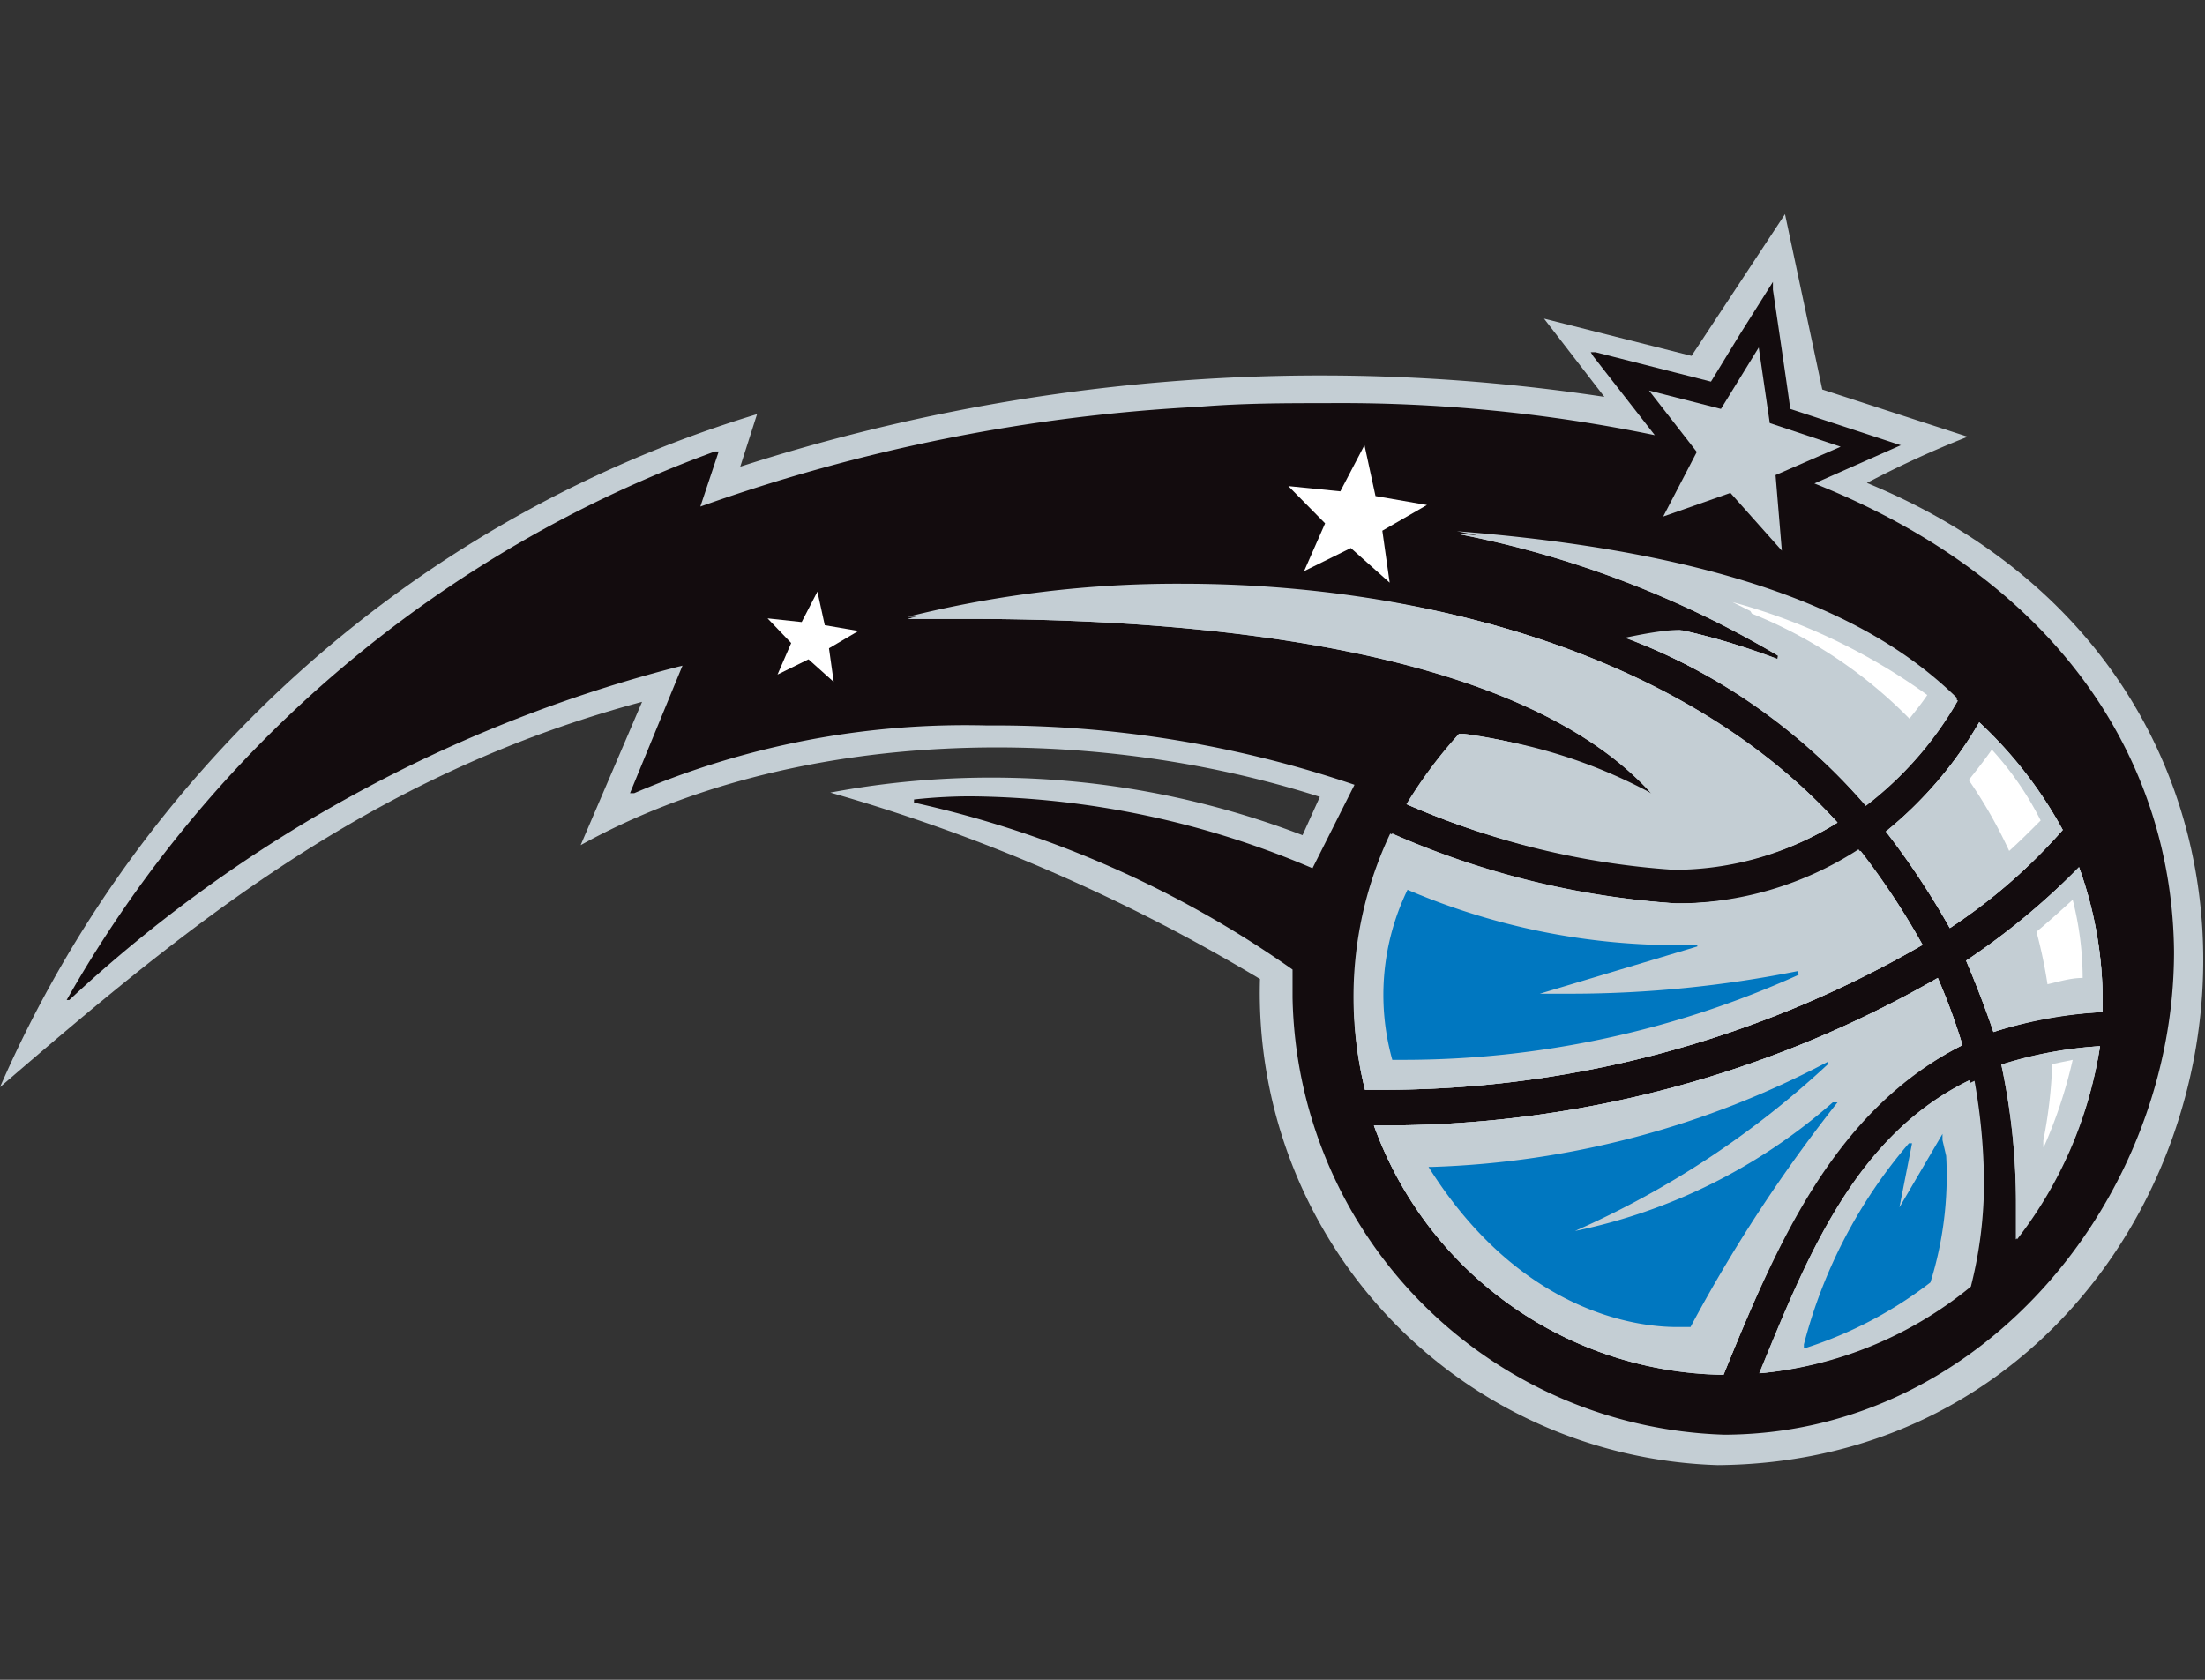 <svg id="Layer_1" data-name="Layer 1" xmlns="http://www.w3.org/2000/svg" viewBox="0 0 42 32"><rect x="0" y="0" width="42" height="32" fill="#333333" stroke="none"/><defs><style>.cls-1{fill:#c4ced4;}.cls-2{fill:#130c0e;}.cls-3{fill:#fff;}.cls-4{fill:#0077c0;}</style></defs><title>NBAORL</title><g id="Layer_2" data-name="Layer 2"><g id="Layer_1-2" data-name="Layer 1-2"><path class="cls-1" d="M15.81,15.1a16.57,16.57,0,0,1,9,.81l.33-.73c-4.41-1.41-10-1.34-14.08.92l1.17-2.73C7,14.77,3.51,17.69,0,20.71A23,23,0,0,1,14.42,7.89l-.32,1A36.05,36.05,0,0,1,30.56,7.56L29.41,6.07l2.81.71L34,4.08l.71,3.34,2.77.9a19.06,19.06,0,0,0-1.92.88c10.46,4.31,7.11,18.63-2.84,18.71A9,9,0,0,1,24,18.65a34,34,0,0,0-8.18-3.55"/><path class="cls-2" d="M34.56,9.21l1.65-.73.08,0-.09,0-2.1-.69c-.05-.39-.33-2.27-.33-2.27V5.37l-.63,1-.55.9-2.2-.56-.09,0,.05.08,1.17,1.5a29.53,29.53,0,0,0-6.25-.61c-.78,0-1.59,0-2.44.07a33.48,33.48,0,0,0-9.49,1.9l.35-1.05-.07,0A23.38,23.38,0,0,0,1.27,19.05l.05,0A26.78,26.78,0,0,1,13,12.68l-1,2.43.08,0a16,16,0,0,1,6.72-1.29,21.3,21.3,0,0,1,7,1.13L25,16.54a16.94,16.94,0,0,0-6.5-1.37,10,10,0,0,0-1.09.06v.06a20,20,0,0,1,7.21,3.18c0,.18,0,.35,0,.53a8.49,8.49,0,0,0,8.21,8.33h.09c4.88-.06,8.49-4.54,8.49-9.2C41.38,14.69,39.42,11.15,34.56,9.21Z"/><path class="cls-1" d="M31.89,17.21a16.07,16.07,0,0,1-5.41-1.33A7.27,7.27,0,0,0,26,20.76h.45A20.5,20.5,0,0,0,36.62,18a13.14,13.14,0,0,0-1.22-1.82A6.39,6.39,0,0,1,31.89,17.21Z"/><path class="cls-1" d="M26.29,21.44h-.12a7.16,7.16,0,0,0,6.66,4.74c1-2.41,2.06-5,4.55-6.27a11.52,11.52,0,0,0-.47-1.28A21.14,21.14,0,0,1,26.29,21.44Z"/><path class="cls-1" d="M33.85,12.57A10.56,10.56,0,0,0,32,12c-.3,0-.72.08-1.05.15a11.33,11.33,0,0,1,4.58,3.15,6.3,6.3,0,0,0,1.75-2c-1.25-1.22-3.62-2.72-9.53-3.18a18.89,18.89,0,0,1,6.12,2.34Z"/><path class="cls-1" d="M17.29,11.75h1.18c4.2,0,10.67.49,13.18,3.47l0,0A9.83,9.83,0,0,0,27.92,14h-.1a9.25,9.25,0,0,0-1,1.33,15.13,15.13,0,0,0,5.06,1.24A5.86,5.86,0,0,0,35,15.67c-2.91-3.17-7.83-4.55-12.48-4.55A21.21,21.21,0,0,0,17.29,11.75Z"/><path class="cls-1" d="M37.14,17.68a10.66,10.66,0,0,0,2.15-1.87,8.18,8.18,0,0,0-1.59-2.05,7.68,7.68,0,0,1-1.77,2.08A16.22,16.22,0,0,1,37.14,17.68Z"/><path class="cls-1" d="M33.54,26.16a7.4,7.4,0,0,0,4-1.65,8,8,0,0,0,.25-2,11.24,11.24,0,0,0-.18-1.92C35.35,21.64,34.43,24,33.54,26.16Z"/><path class="cls-1" d="M38.42,22.94c0,.22,0,.44,0,.67A7.91,7.91,0,0,0,40,19.93a7.77,7.77,0,0,0-1.84.35A12.59,12.59,0,0,1,38.42,22.94Z"/><path class="cls-1" d="M37.45,18.3c.19.45.36.9.52,1.36a8.58,8.58,0,0,1,2.08-.38v-.15a7.51,7.51,0,0,0-.45-2.61A12.64,12.64,0,0,1,37.45,18.3Z"/><path class="cls-1" d="M40.05,19.28a7.71,7.71,0,0,0-2.08.38c-.15-.46-.33-.91-.52-1.36a13.65,13.65,0,0,0,2.15-1.78,7.49,7.49,0,0,1,.45,2.6Z"/><path class="cls-1" d="M40.05,19.28a7.71,7.71,0,0,0-2.08.38c-.15-.46-.33-.91-.52-1.36a13.65,13.65,0,0,0,2.15-1.78,7.49,7.49,0,0,1,.45,2.6Z"/><path class="cls-1" d="M37.7,13.76a8,8,0,0,1,1.59,2.05,10.66,10.66,0,0,1-2.15,1.87,15,15,0,0,0-1.22-1.84A7.54,7.54,0,0,0,37.7,13.76Z"/><path class="cls-1" d="M37.7,13.76a8,8,0,0,1,1.59,2.05,10.66,10.66,0,0,1-2.15,1.87,15,15,0,0,0-1.22-1.84A7.54,7.54,0,0,0,37.7,13.76Z"/><path class="cls-1" d="M27.76,10.17c5.9.46,8.27,2,9.53,3.18a6.72,6.72,0,0,1-1.75,2A11.39,11.39,0,0,0,31,12.16c.34-.07.75-.11,1.05-.15a13.18,13.18,0,0,1,1.85.56l0-.06A19.08,19.08,0,0,0,27.76,10.17Z"/><path class="cls-1" d="M27.76,10.17c5.9.46,8.27,2,9.53,3.18a6.72,6.72,0,0,1-1.75,2A11.39,11.39,0,0,0,31,12.16c.34-.07.75-.11,1.05-.15a13.18,13.18,0,0,1,1.85.56l0-.06A19.08,19.08,0,0,0,27.76,10.17Z"/><path class="cls-1" d="M26.41,20.76H26a7.22,7.22,0,0,1,.52-4.88,16.07,16.07,0,0,0,5.41,1.33,6.42,6.42,0,0,0,3.51-1A14.09,14.09,0,0,1,36.62,18,20.51,20.51,0,0,1,26.41,20.76Z"/><path class="cls-1" d="M26.41,20.76H26a7.22,7.22,0,0,1,.52-4.88,16.07,16.07,0,0,0,5.41,1.33,6.42,6.42,0,0,0,3.51-1A14.09,14.09,0,0,1,36.62,18,20.51,20.51,0,0,1,26.41,20.76Z"/><path class="cls-1" d="M32.83,26.19a7.19,7.19,0,0,1-6.66-4.75h.12a21.14,21.14,0,0,0,10.62-2.81,11.52,11.52,0,0,1,.47,1.28C34.89,21.14,33.81,23.77,32.83,26.19Z"/><path class="cls-1" d="M32.83,26.19a7.19,7.19,0,0,1-6.66-4.75h.12a21.14,21.14,0,0,0,10.62-2.81,11.52,11.52,0,0,1,.47,1.28C34.89,21.14,33.81,23.77,32.83,26.19Z"/><path class="cls-1" d="M38.4,23.61c0-.23,0-.45,0-.67a12.59,12.59,0,0,0-.28-2.66A7.75,7.75,0,0,1,40,19.93,8,8,0,0,1,38.4,23.61Z"/><path class="cls-1" d="M38.4,23.61c0-.23,0-.45,0-.67a12.59,12.59,0,0,0-.28-2.66A7.75,7.75,0,0,1,40,19.93,8,8,0,0,1,38.4,23.61Z"/><path class="cls-1" d="M35,15.67a5.86,5.86,0,0,1-3.15.88,15.35,15.35,0,0,1-5.06-1.23,8.81,8.81,0,0,1,1-1.34h.1a9.83,9.83,0,0,1,3.69,1.28l0,0c-2.51-3-9-3.47-13.18-3.47H17.29a21.21,21.21,0,0,1,5.26-.63C27.2,11.12,32.12,12.5,35,15.67Z"/><path class="cls-1" d="M35,15.67a5.86,5.86,0,0,1-3.15.88,15.35,15.35,0,0,1-5.06-1.23,8.81,8.81,0,0,1,1-1.34h.1a9.83,9.83,0,0,1,3.69,1.28l0,0c-2.51-3-9-3.47-13.18-3.47H17.29a21.21,21.21,0,0,1,5.26-.63C27.2,11.12,32.12,12.5,35,15.67Z"/><path class="cls-1" d="M37.51,24.51a7.43,7.43,0,0,1-4,1.65c.89-2.17,1.81-4.52,4-5.58a10.33,10.33,0,0,1,.19,1.92A8,8,0,0,1,37.51,24.51Z"/><path class="cls-1" d="M37.51,24.51a7.43,7.43,0,0,1-4,1.65c.89-2.17,1.81-4.52,4-5.58a10.33,10.33,0,0,1,.19,1.92A8,8,0,0,1,37.51,24.51Z"/><polygon class="cls-1" points="31.68 9.84 32.96 9.39 33.94 10.49 33.82 9.05 35.06 8.51 33.71 8.06 33.5 6.62 32.78 7.79 31.41 7.44 32.32 8.61 31.68 9.84"/><polygon class="cls-3" points="24.84 10.88 25.73 10.44 26.47 11.1 26.33 10.11 27.18 9.62 26.2 9.45 25.99 8.48 25.53 9.36 24.54 9.26 25.24 9.97 24.84 10.88"/><polygon class="cls-3" points="14.81 12.85 15.4 12.56 15.88 12.99 15.79 12.35 16.35 12.02 15.71 11.91 15.57 11.27 15.27 11.85 14.62 11.78 15.07 12.25 14.81 12.85"/><path class="cls-4" d="M37,21.72V21.6L36.18,23l.24-1.22-.06,0a9.57,9.57,0,0,0-2,3.83l0,.06.06,0a7.76,7.76,0,0,0,2.35-1.24h0a6.81,6.81,0,0,0,.3-2.41Z"/><path class="cls-4" d="M34.24,18.5a22.06,22.06,0,0,1-4.29.43h-.62l3-.9V18a13.07,13.07,0,0,1-5.52-1.05l0,0v0a4.59,4.59,0,0,0-.29,3.24v0h.22a18.3,18.3,0,0,0,7.52-1.62Z"/><path class="cls-4" d="M34.91,21A10.7,10.7,0,0,1,30,23.45a17.31,17.31,0,0,0,4.81-3.17l0-.05a17.31,17.31,0,0,1-7.54,2h-.06l0,0c1.76,2.8,4,3.05,4.73,3.05h.26v0A28.73,28.73,0,0,1,35,21Z"/><path class="cls-3" d="M38.87,15.63c-.21.21-.4.4-.6.58a9,9,0,0,0-.77-1.35c.15-.19.3-.38.44-.58a6,6,0,0,1,.93,1.35m.8,3c-.23,0-.45.07-.67.12a9.12,9.12,0,0,0-.21-1c.24-.2.46-.4.69-.61a6.11,6.11,0,0,1,.19,1.53m-.75,3.18v-.12a9,9,0,0,0,.17-1.46l.39-.08a9,9,0,0,1-.55,1.66M33.34,11.64,33,11.47a11.48,11.48,0,0,1,3.71,1.77c-.1.15-.22.3-.34.45a8.79,8.79,0,0,0-3-2"/></g></g></svg>